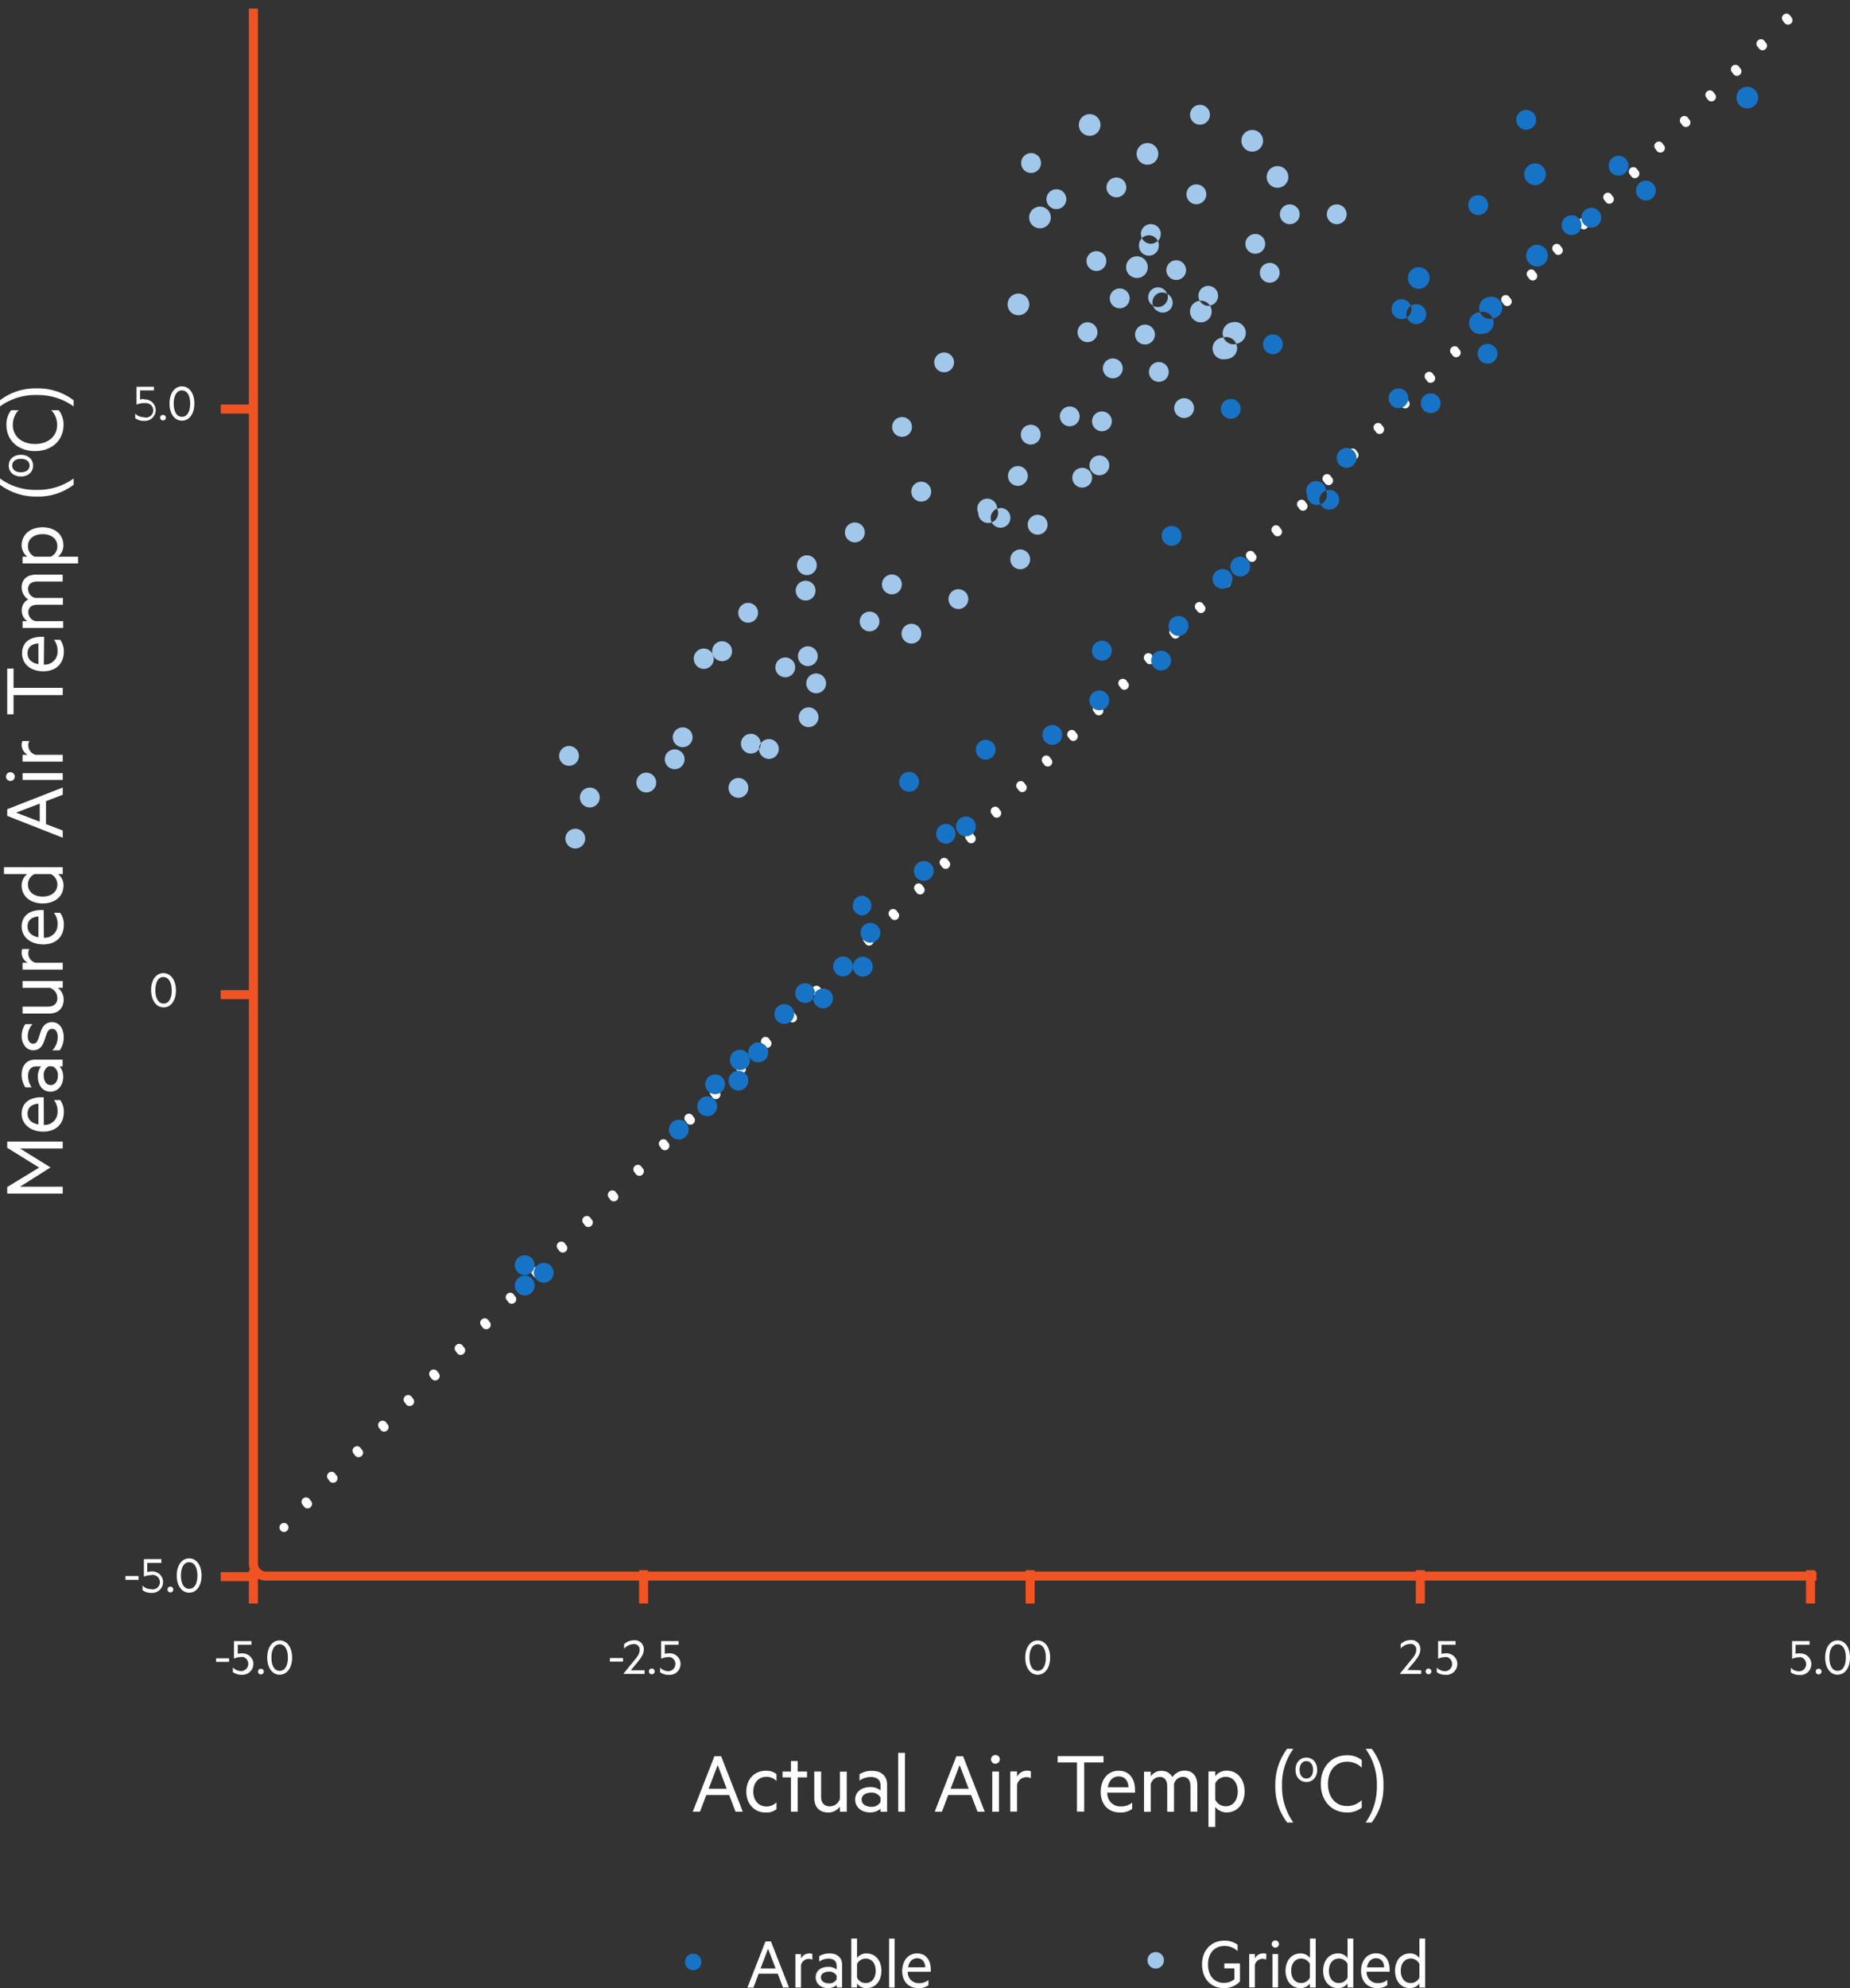 <svg xmlns="http://www.w3.org/2000/svg" width="512.07" height="550" viewBox="0 0 512.07 550"><rect x="0" y="0" width="512.07" height="550" fill="#333333" stroke="none"/><defs><style>.cls-1,.cls-3{fill:none;stroke-miterlimit:20;stroke-width:2.5px;}.cls-1{stroke:#f15323;}.cls-2{fill:#fff;}.cls-3{stroke:#fff;stroke-linecap:round;stroke-dasharray:0 10;}.cls-4{fill:#1773c6;}.cls-5{fill:#a1c7ea;}</style></defs><g id="Layer_2" data-name="Layer 2"><g id="Layer_1-2" data-name="Layer 1"><path class="cls-1" d="M502.78,436H73.57a3.43,3.43,0,0,1-3.43-3.42V2.38"/><path class="cls-1" d="M70.14,443.59v-9.21"/><path class="cls-2" d="M75.13,458.55c0,2.15.78,3.68,2.28,3.68s2.28-1.53,2.28-3.68-.8-3.67-2.28-3.67S75.13,456.41,75.13,458.55Zm2.28,4.75c-2.06,0-3.44-1.94-3.44-4.75s1.38-4.74,3.44-4.74,3.44,1.94,3.44,4.74-1.38,4.74-3.44,4.74Zm-6-.9a.8.8,0,0,1,.85-.75.8.8,0,0,1,.76.77h0a.79.79,0,0,1-.81.8.8.8,0,0,1-.8-.8Zm-4.46-5A3,3,0,0,1,70.13,460c0,.1,0,.2,0,.3a3,3,0,0,1-3.3,3,3.74,3.74,0,0,1-2.37-.74v-1.27a3.25,3.25,0,0,0,2.33,1,2,2,0,0,0,.58-3.89,2,2,0,0,0-.6,0,4.55,4.55,0,0,0-2,.44V454h4.83V455H65.81v2.53A3.34,3.34,0,0,1,66.9,457.38Zm-7.11,1.34H63.4v1H59.79Z"/><path class="cls-1" d="M178.14,443.59v-9.21"/><path class="cls-2" d="M185.14,457.38a3,3,0,0,1,3.23,2.65c0,.1,0,.2,0,.3a3,3,0,0,1-3.3,3,3.74,3.74,0,0,1-2.37-.74v-1.27a3.22,3.22,0,0,0,2.32,1,2,2,0,0,0,.58-3.89,1.94,1.94,0,0,0-.59,0,4.55,4.55,0,0,0-2,.44V454h4.83V455H184v2.53a3.44,3.44,0,0,1,1.1-.15Zm-5.53,5a.8.8,0,1,1,1.6,0h0a.8.8,0,1,1-1.6,0Zm-5-.31h3.8v1h-5.88v0l2.82-3.47c.94-1.14,1.71-2,1.71-3.18a1.52,1.52,0,0,0-1.44-1.6h-.26a3.82,3.82,0,0,0-2.62,1.27v-1.2a3.82,3.82,0,0,1,2.71-1.12,2.48,2.48,0,0,1,2.74,2.2,2.67,2.67,0,0,1,0,.4c0,1.32-.87,2.41-1.89,3.67Zm-5.78-3.39h3.61v1h-3.61Z"/><path class="cls-1" d="M285.14,443.59v-9.21"/><path class="cls-2" d="M287.22,454.88c1.49,0,2.28,1.53,2.28,3.68s-.79,3.67-2.28,3.67-2.28-1.53-2.28-3.67.78-3.68,2.28-3.68Zm0,8.42c2.06,0,3.44-1.93,3.44-4.74s-1.38-4.74-3.44-4.74-3.43,1.93-3.43,4.74,1.38,4.74,3.43,4.74Z"/><path class="cls-1" d="M393.14,443.59v-9.21"/><path class="cls-2" d="M400.14,457.38a3,3,0,0,1,3.23,2.65c0,.1,0,.2,0,.3a3,3,0,0,1-3.3,3,3.74,3.74,0,0,1-2.37-.74v-1.27a3.22,3.22,0,0,0,2.32,1,2,2,0,0,0,.58-3.89,1.94,1.94,0,0,0-.59,0,4.55,4.55,0,0,0-1.95.44V454h4.83V455H399v2.53a3.44,3.44,0,0,1,1.1-.15Zm-5.53,5a.8.8,0,0,1,1.6,0h0a.8.8,0,1,1-1.6,0Zm-1.24-.31v1h-5.88v-.06l2.82-3.46c.94-1.14,1.71-2,1.71-3.18a1.52,1.52,0,0,0-1.44-1.6h-.26a3.78,3.78,0,0,0-2.62,1.27v-1.2a3.82,3.82,0,0,1,2.71-1.12,2.48,2.48,0,0,1,2.74,2.2,2.67,2.67,0,0,1,0,.4c0,1.32-.87,2.41-1.89,3.67l-1.7,2Z"/><path class="cls-1" d="M501.14,443.59v-9.21"/><path class="cls-2" d="M506.36,458.55c0,2.15.78,3.68,2.28,3.68s2.28-1.53,2.28-3.68-.8-3.67-2.28-3.67S506.36,456.41,506.36,458.55Zm2.28,4.75c-2.06,0-3.44-1.94-3.44-4.75s1.39-4.74,3.44-4.74,3.43,1.94,3.43,4.74-1.38,4.74-3.43,4.74Zm-6.05-.88a.8.8,0,1,1,1.6,0h0a.8.8,0,1,1-1.6,0Zm-4.46-5a3,3,0,0,1,3.23,2.65c0,.1,0,.2,0,.3a3,3,0,0,1-3.3,3,3.74,3.74,0,0,1-2.37-.74v-1.27a3.22,3.22,0,0,0,2.32,1,2,2,0,0,0,.58-3.89,1.94,1.94,0,0,0-.59,0,4.55,4.55,0,0,0-1.95.44V454h4.83V455H497v2.53A3.44,3.44,0,0,1,498.13,457.38Z"/><path class="cls-1" d="M70.31,436.16H61.1"/><path class="cls-1" d="M70.31,275.16H61.1"/><path class="cls-1" d="M70.31,113.16H61.1"/><path class="cls-2" d="M50.08,435.86c0,2.14.78,3.67,2.28,3.67s2.28-1.53,2.28-3.67-.8-3.68-2.28-3.68S50.08,433.71,50.08,435.86Zm2.28,4.74c-2.06,0-3.44-1.94-3.44-4.74s1.39-4.74,3.44-4.74,3.43,1.93,3.43,4.74-1.38,4.74-3.43,4.74Zm-6-.88a.8.8,0,0,1,.8-.8.81.81,0,0,1,.8.81h0a.8.8,0,0,1-1.6,0Zm-4.46-5a3,3,0,0,1,3.23,2.64c0,.1,0,.2,0,.29a3,3,0,0,1-3.3,3,3.74,3.74,0,0,1-2.37-.74v-1.28a3.15,3.15,0,0,0,2.32,1,2,2,0,1,0,0-3.88h0a4.7,4.7,0,0,0-1.95.43v-4.87h4.83v1.05H40.75v2.54a3,3,0,0,1,1.1-.15ZM34.73,436h3.62v1.05H34.73Z"/><path class="cls-2" d="M45.2,270.28c1.48,0,2.3,1.49,2.34,3.63s-.73,3.69-2.21,3.72S43,276.14,43,274,43.7,270.3,45.2,270.28Zm.15,8.41c2,0,3.4-2,3.35-4.8s-1.47-4.71-3.52-4.68-3.4,2-3.35,4.8S43.29,278.73,45.35,278.69Z"/><path class="cls-2" d="M48.08,111.63c0,2.15.79,3.68,2.28,3.68s2.28-1.53,2.28-3.68S51.85,108,50.36,108s-2.28,1.53-2.28,3.67Zm-1.15,0c0-2.8,1.37-4.74,3.43-4.74s3.44,1.94,3.44,4.74-1.38,4.74-3.44,4.74S46.93,114.44,46.93,111.63Zm-2.62,3.87a.81.81,0,0,1,1.61,0h0a.79.79,0,0,1-.81.8.8.8,0,0,1-.8-.81Zm-4.46-5a3,3,0,0,1,3.23,2.65,2.49,2.49,0,0,1,0,.61,3,3,0,0,1-3.28,2.66h0a3.74,3.74,0,0,1-2.37-.74v-1.27a3.25,3.25,0,0,0,2.33,1,2,2,0,1,0,.57-3.89,1.94,1.94,0,0,0-.59,0,4.55,4.55,0,0,0-1.95.44V107h4.83v1H38.76v2.54a2.88,2.88,0,0,1,1.09-.15Z"/><path class="cls-2" d="M379.66,504.19H378A17,17,0,0,0,381.11,494,16.59,16.59,0,0,0,378,483.81h1.7A15.91,15.91,0,0,1,382.93,494a16.22,16.22,0,0,1-3.27,10.2Zm-14.07-10.71c0-4.8,3.1-7.9,7.21-7.9a6.25,6.25,0,0,1,4.12,1.33V489a5.66,5.66,0,0,0-4.1-1.63c-3.1,0-5.25,2.43-5.25,6.13s2.15,6.12,5.25,6.12a5.75,5.75,0,0,0,4.1-1.62v2.07a6.25,6.25,0,0,1-4.12,1.33c-4.11,0-7.21-3.1-7.21-7.9Zm-4-6.28c-1.17,0-1.87,1-1.87,2.4s.71,2.41,1.87,2.41,1.86-1,1.86-2.41-.69-2.4-1.86-2.4Zm3,2.4Zm0,0c0,2-1.21,3.37-3,3.37s-3-1.39-3-3.37,1.2-3.37,3-3.37S364.57,487.62,364.57,489.6ZM358,483.81A16.52,16.52,0,0,0,354.86,494,16.87,16.87,0,0,0,358,504.19h-1.72A16.15,16.15,0,0,1,353,494a16.52,16.52,0,0,1,3.28-10.23Zm-21.62,14.05a3.18,3.18,0,0,0,2.85,1.83c2.12,0,3.37-1.73,3.37-4.08s-1.25-4.07-3.37-4.07a3.19,3.19,0,0,0-2.85,1.82Zm0,7.55h-1.88V490.06h1.88v1.3a3.93,3.93,0,0,1,3.12-1.52c3.28,0,5,2.7,5,5.77s-1.72,5.78-5,5.78a3.94,3.94,0,0,1-3.12-1.53Zm-11.85-13.8a4.05,4.05,0,0,1,3.38-1.78c2.25,0,3.5,1.58,3.5,4v7.35h-1.9v-7.05c0-1.55-.68-2.58-2.1-2.58a2.58,2.58,0,0,0-2.45,2v7.65h-1.88v-7.05c0-1.55-.67-2.58-2.1-2.58a2.6,2.6,0,0,0-2.45,2v7.65h-1.87v-11.1h1.87v1.3a3.45,3.45,0,0,1,3-1.52,3.23,3.23,0,0,1,3,1.77Zm-14.89-.18c-1.47,0-2.67,1-3,3h5.72c-.07-1.62-.9-3-2.7-3Zm4.52,4.5h-7.65a3.57,3.57,0,0,0,3.73,3.8,4.74,4.74,0,0,0,3.15-1.05v1.73a5.27,5.27,0,0,1-3.37,1c-3.2,0-5.35-2.17-5.35-5.67s2-5.88,4.95-5.88,4.55,2.18,4.55,5.43v.68Zm-21.4-10.12h12.68v1.75H300.1v13.6h-2v-13.6h-5.35Zm-7.42,6.13a2.27,2.27,0,0,0-1.25-.3,2.68,2.68,0,0,0-2.58,2.07v7.45h-1.87v-11.1h1.87v1.45a3.1,3.1,0,0,1,2.75-1.67,2.66,2.66,0,0,1,1.08.17Zm-9.82-4a1.22,1.22,0,1,1,1.23-1.2A1.22,1.22,0,0,1,275.53,487.91Zm1,13.25h-1.87v-11.1h1.87Zm-13.4-6.35h5l-2.5-6.55Zm3.45-9,6,15.35h-2l-1.78-4.62h-6.32l-1.75,4.62h-2l6-15.35Zm-16.08,15.35h-1.87V484.91h1.87Zm-6.77-3.9a2.69,2.69,0,0,0-2.58-1.37c-1.35,0-2.65.6-2.65,1.92s1.3,2,2.65,2a2.68,2.68,0,0,0,2.58-1.38Zm0-3.47c0-1.38-1-2.23-2.65-2.23a5.57,5.57,0,0,0-3.16,1v-1.78a6.37,6.37,0,0,1,3.46-.92c2.62,0,4.17,1.45,4.17,3.8v7.52h-1.82v-.82a4.4,4.4,0,0,1-2.88,1c-2.28,0-4.13-1.35-4.13-3.55s1.85-3.47,4.23-3.47a4.64,4.64,0,0,1,2.78.9Zm-9.34,7.37h-1.9v-1.4a4,4,0,0,1-3.22,1.63c-2.53,0-3.88-1.63-3.88-4.05v-7.28h1.9v7c0,1.55.75,2.62,2.43,2.62a2.94,2.94,0,0,0,2.77-2.07v-7.53h1.9Zm-13.58,0h-1.87v-9.5h-2.33v-1.6h2.33v-2.92h1.87v2.92h2.58v1.6h-2.58Zm-14.22-5.55c0-3.55,2.35-5.77,5.35-5.77a4.53,4.53,0,0,1,3,.92v1.9a3.89,3.89,0,0,0-2.85-1.15c-2,0-3.57,1.55-3.57,4.1s1.6,4.1,3.57,4.1a3.85,3.85,0,0,0,2.85-1.15v1.9a4.54,4.54,0,0,1-3,.93c-3,0-5.35-2.23-5.35-5.78Zm-10.43-.8h5l-2.5-6.55Zm3.45-9,6,15.35h-2l-1.77-4.62h-6.33l-1.75,4.62h-2l6-15.35Z"/><path class="cls-2" d="M20.38,112.43a16.86,16.86,0,0,0-10.22-3.15A16.53,16.53,0,0,0,0,112.43v-1.7a16,16,0,0,1,10.18-3.28,16.23,16.23,0,0,1,10.2,3.28Zm-18.6,5.16a6.3,6.3,0,0,1,1.32-4.12H5.18a5.7,5.7,0,0,0-1.63,4.1c0,3.1,2.43,5.25,6.13,5.25s6.13-2.15,6.13-5.25a5.74,5.74,0,0,0-1.63-4.1h2.08a6.3,6.3,0,0,1,1.32,4.12c0,4.1-3.1,7.2-7.9,7.2S1.78,121.69,1.78,117.59Zm4,9.34c-1.41,0-2.4.7-2.4,1.86s1,1.87,2.4,1.87,2.41-.7,2.41-1.87-1-1.86-2.41-1.86Zm0-1.11c2,0,3.37,1.2,3.37,3s-1.39,3-3.37,3-3.36-1.21-3.36-3,1.38-3,3.36-3ZM0,132.37a16.44,16.44,0,0,0,10.23,3.15,16.78,16.78,0,0,0,10.15-3.15v1.73a16.06,16.06,0,0,1-10.15,3.27A16.51,16.51,0,0,1,0,134.1ZM14.06,154a3.19,3.19,0,0,0,1.82-2.85c0-2.13-1.71-3.38-4.07-3.38S7.73,149,7.73,151.15A3.19,3.19,0,0,0,9.55,154Zm7.55,0v1.87H6.25V154h1.3A4,4,0,0,1,6,150.87c0-3.27,2.71-5,5.78-5s5.77,1.73,5.77,5A4,4,0,0,1,16.06,154ZM7.8,165.84A4,4,0,0,1,6,162.47c0-2.25,1.57-3.5,4-3.5h7.35v1.9h-7c-1.56,0-2.58.67-2.58,2.1a2.58,2.58,0,0,0,2,2.45h7.65v1.87h-7c-1.56,0-2.58.68-2.58,2.1a2.58,2.58,0,0,0,2,2.45h7.65v1.88H6.25v-1.88h1.3a3.47,3.47,0,0,1-1.52-3A3.25,3.25,0,0,1,7.8,165.84Zm-.17,14.89c0,1.48,1,2.68,3,3V178c-1.63.07-3,.9-3,2.7Zm4.5,3.13h.46a3.54,3.54,0,0,0,3.34-3.73,4.8,4.8,0,0,0-1-3.15h1.73a5.33,5.33,0,0,1,1,3.37c0,3.2-2.17,5.36-5.67,5.36s-5.88-2-5.88-5,2.17-4.55,5.43-4.55h.67ZM3.75,197.61H2V184.94H3.75v5.35H17.36v2H3.75ZM8.13,205a2.36,2.36,0,0,0-.3,1.25,2.68,2.68,0,0,0,2.08,2.57h7.45v1.88H6.25v-1.88H7.7A3.08,3.08,0,0,1,6,206.11,2.61,2.61,0,0,1,6.2,205ZM2.9,213.63a1.21,1.21,0,1,1-1.23,1.19,1.23,1.23,0,0,1,1.23-1.2Zm14.46.27v1.87H6.25V213.9ZM11,227.31v-5l-6.56,2.5Zm-9-3.45,15.36-6v2l-4.63,1.77V228l4.63,1.75v2L2,225.71Zm7.55,17.95a3.19,3.19,0,0,0-1.82,2.85c0,2.12,1.73,3.37,4.08,3.37s4.07-1.25,4.07-3.37a3.19,3.19,0,0,0-1.82-2.85Zm6.51,0a3.88,3.88,0,0,1,1.52,3.12c0,3.25-2.62,5-5.77,5S6,248.18,6,244.93a3.88,3.88,0,0,1,1.52-3.12H1.1v-1.9H17.36v1.9ZM7.63,256.28c0,1.48,1,2.68,3,3v-5.73c-1.63.08-3,.9-3,2.7Zm4.5,3.13h.46a3.54,3.54,0,0,0,3.34-3.73,4.8,4.8,0,0,0-1-3.15h1.73a5.34,5.34,0,0,1,1,3.38c0,3.2-2.17,5.35-5.67,5.35S6,259.26,6,256.31s2.17-4.55,5.43-4.55h.67Zm-4,3.12a2.36,2.36,0,0,0-.3,1.25,2.68,2.68,0,0,0,2.08,2.57h7.45v1.88H6.25v-1.88H7.7A3.08,3.08,0,0,1,6,263.6a2.61,2.61,0,0,1,.17-1.07Zm9.23,8.85v1.9H16a4,4,0,0,1,1.62,3.23c0,2.52-1.62,3.87-4,3.87H6.25v-1.9h7c1.55,0,2.63-.75,2.63-2.42a3,3,0,0,0-2.08-2.78H6.25v-1.9Zm-.88,19.19h-2a5.34,5.34,0,0,0,1.5-3.65c0-1.22-.45-2.3-1.55-2.3-.82,0-1.27.63-1.6,1.6l-.52,1.53c-.55,1.67-1.35,2.8-3.16,2.8S6,288.82,6,286.62a5.79,5.79,0,0,1,1-3.3H9a5,5,0,0,0-1.32,3.3c0,1.15.5,2.1,1.45,2.1s1.2-.6,1.58-1.65l.57-1.7c.58-1.67,1.55-2.6,3.13-2.6,2.05,0,3.22,1.83,3.22,4.15a6.16,6.16,0,0,1-1.1,3.65Zm-3,4.39a2.67,2.67,0,0,0-1.38,2.57c0,1.35.6,2.65,1.93,2.65s2-1.3,2-2.65A2.68,2.68,0,0,0,14.61,295ZM10,295c-1.38,0-2.23,1-2.23,2.65a5.56,5.56,0,0,0,1,3.15H7A6.54,6.54,0,0,1,6,297.31c0-2.63,1.45-4.18,3.8-4.18h7.53V295h-.83a4.36,4.36,0,0,1,1,2.87c0,2.28-1.35,4.13-3.55,4.13s-3.48-1.85-3.48-4.23a4.68,4.68,0,0,1,.9-2.77ZM7.63,308.07c0,1.48,1,2.68,3,3v-5.73c-1.63.08-3,.9-3,2.7Zm4.5,3.13h.46a3.54,3.54,0,0,0,3.34-3.73h0a4.8,4.8,0,0,0-1-3.15h1.73a5.34,5.34,0,0,1,1,3.38c0,3.2-2.17,5.35-5.67,5.35S6,311.05,6,308.1s2.17-4.55,5.43-4.55h.67ZM13.93,323l-8.38,5.28H17.36v1.92H2v-1.82L10.83,323,2,317.53v-1.72H17.36v1.92H5.55l8.38,5.2Z"/><path class="cls-3" d="M78.6,422.56l-.48-.48L497.74,1.76l.49.49Z"/><path class="cls-4" d="M483.64,24a3,3,0,1,1-3,3,3,3,0,0,1,3-3Zm-61.22,6.4a2.75,2.75,0,1,1-2.74,2.76h0a2.74,2.74,0,0,1,2.73-2.75h0Zm33.15,19.59a2.74,2.74,0,1,1-2.73,2.74,2.74,2.74,0,0,1,2.73-2.74Zm-30.68-4.78a3,3,0,1,1-3,3,3,3,0,0,1,3-3ZM448,43.1a2.74,2.74,0,1,1-2.73,2.74h0A2.74,2.74,0,0,1,448,43.1Zm-7.53,14.38a2.74,2.74,0,1,1-2.73,2.74h0a2.73,2.73,0,0,1,2.73-2.73ZM435,59.54a2.74,2.74,0,1,1-2.74,2.73A2.74,2.74,0,0,1,435,59.54ZM409.14,54a2.75,2.75,0,1,1-2.74,2.76h0A2.74,2.74,0,0,1,409.13,54h0Zm16.31,13.72a3,3,0,1,1-3,3,3,3,0,0,1,3-3Zm-13,14.37a3,3,0,0,1,.72,6,3,3,0,0,0-2.78-1.85h0a3.38,3.38,0,0,0-.72.08,3,3,0,0,1,1.62-3.94,2.9,2.9,0,0,1,1.16-.24Zm.72,6a3,3,0,0,1-1.62,4,3,3,0,0,1-1.17.24,3,3,0,1,1-1.45-5.87,3,3,0,0,1,.73-.09,3,3,0,0,0,3.51,1.77ZM392.7,73.91a3,3,0,1,1-3,3,3,3,0,0,1,3-3Zm-4.78,8.88a2.74,2.74,0,0,1,2.6,1.82,2.77,2.77,0,0,0-1.24,2.3v0a2.76,2.76,0,0,0,.16.91,2.75,2.75,0,0,1-4.26-2.29h0a2.74,2.74,0,0,1,2.73-2.75Zm2.6,1.82a2.75,2.75,0,1,1-.79,3.81,2.62,2.62,0,0,1-.29-.58,2.75,2.75,0,0,0,1.08-3.23Zm21.24,10.52A2.74,2.74,0,1,1,409,97.87h0a2.74,2.74,0,0,1,2.73-2.74ZM396,108.82a2.74,2.74,0,1,1-2.73,2.74,2.74,2.74,0,0,1,2.73-2.74Zm-8.9-1.37a2.73,2.73,0,1,1-2.74,2.73,2.74,2.74,0,0,1,2.74-2.73ZM352.32,92.51a2.74,2.74,0,1,1-2.73,2.74h0A2.73,2.73,0,0,1,352.32,92.51Zm15.63,43a2.74,2.74,0,1,1-2.45,4,2.75,2.75,0,0,0,1.61-3.54l-.11-.24a2.66,2.66,0,0,1,.94-.17Zm-2.45,4a2.74,2.74,0,0,1-3.72-2.56v0a2.75,2.75,0,0,1,4.94-2.41,2.66,2.66,0,0,1,.28,1.21,2.73,2.73,0,0,0-1.62,3.51,1.59,1.59,0,0,0,.12.27Zm7.23-15.58a2.74,2.74,0,1,1-2.73,2.74h0a2.74,2.74,0,0,1,2.73-2.74Zm-32.05-13.56a2.74,2.74,0,1,1-2.74,2.73,2.74,2.74,0,0,1,2.74-2.73ZM343.29,154a2.74,2.74,0,1,1-2.73,2.74h0a2.73,2.73,0,0,1,2.73-2.73Zm-19-8.5a2.74,2.74,0,1,1-2.73,2.74h0a2.73,2.73,0,0,1,2.73-2.73Zm14.25,11.91a2.74,2.74,0,0,1,0,5.47h0a2.74,2.74,0,1,1,0-5.47Zm-12.33,13a2.75,2.75,0,1,1-2.75,2.75A2.75,2.75,0,0,1,326.18,170.42ZM321.39,180a2.74,2.74,0,1,1-2.74,2.73,2.74,2.74,0,0,1,2.74-2.73Zm-17.11,11a2.74,2.74,0,1,1-2.74,2.73,2.74,2.74,0,0,1,2.74-2.73Zm-13,9.56a2.74,2.74,0,1,1-2.74,2.73,2.74,2.74,0,0,1,2.74-2.73ZM305,177.26a2.75,2.75,0,1,1-2.75,2.75A2.75,2.75,0,0,1,305,177.26Zm-37.64,48.62a2.74,2.74,0,1,1-2.73,2.74h0a2.74,2.74,0,0,1,2.73-2.74Zm5.47-21.22a2.74,2.74,0,1,1-2.73,2.74A2.74,2.74,0,0,1,272.79,204.66Zm-21.22,8.88a2.75,2.75,0,1,1-2.73,2.77v0A2.75,2.75,0,0,1,251.57,213.54Zm10.27,14.37a2.76,2.76,0,0,1,0,5.51h0a2.75,2.75,0,0,1,0-5.5Zm-6.17,10.29a2.73,2.73,0,1,1-2.74,2.72,2.74,2.74,0,0,1,2.74-2.72Zm-17.1,9.59a2.74,2.74,0,0,1,0,5.47h0a2.74,2.74,0,0,1,0-5.47ZM222.82,272a2.73,2.73,0,0,1,2.74,2.67,2.69,2.69,0,0,0-.47,1.53v.07a2.74,2.74,0,0,1-5-1.53h0a2.73,2.73,0,0,1,2.73-2.73Zm2.74,2.67a2.74,2.74,0,1,1-.47,1.6A2.75,2.75,0,0,0,225.56,274.68Zm15.36-19.36a2.74,2.74,0,1,1-2.74,2.73,2.74,2.74,0,0,1,2.74-2.73Zm-2.1,9.38a2.74,2.74,0,1,1-2.73,2.74h0a2.74,2.74,0,0,1,2.73-2.74Zm-5.48-.07a2.74,2.74,0,1,1-2.74,2.73,2.75,2.75,0,0,1,2.74-2.73Zm-16.27,13.16a2.74,2.74,0,1,1-2.73,2.74A2.74,2.74,0,0,1,217.07,277.79Zm-7.21,10.62a2.75,2.75,0,1,1-2.43,4,2.6,2.6,0,0,0-.21-.55,2.5,2.5,0,0,1-.1-.72h0a2.74,2.74,0,0,1,2.73-2.75h0Zm-5.1,2a2.78,2.78,0,0,1,2.46,1.48,2.6,2.6,0,0,0,.21.55,2.75,2.75,0,1,1-5.3,1.44,2.37,2.37,0,0,1-.1-.7v0a2.75,2.75,0,0,1,2.73-2.75Zm-.37,5.82a2.74,2.74,0,1,1-2.74,2.73,2.74,2.74,0,0,1,2.74-2.73Zm-6.44,1a2.74,2.74,0,1,1-2.74,2.73,2.74,2.74,0,0,1,2.74-2.73Zm-10.06,12.53a2.74,2.74,0,1,1-2.74,2.73,2.74,2.74,0,0,1,2.74-2.73Zm7.86-6.44a2.74,2.74,0,1,1-2.74,2.73,2.74,2.74,0,0,1,2.74-2.73Zm-50.52,43.94A2.74,2.74,0,1,1,142.5,350h0a2.73,2.73,0,0,1,2.73-2.73Zm0,5.62a2.75,2.75,0,1,1-2.73,2.77v0a2.74,2.74,0,0,1,2.73-2.75Zm5.27-3.5a2.74,2.74,0,1,1-2.74,2.73,2.75,2.75,0,0,1,2.74-2.73Z"/><path class="cls-5" d="M317.61,39.57a3,3,0,1,1-3,3,3,3,0,0,1,3-3Zm36,6.38a3,3,0,1,1-3,3,3,3,0,0,1,3-3Zm-61.22,6.4a2.75,2.75,0,1,1-2.74,2.76h0a2.74,2.74,0,0,1,2.73-2.75h0ZM325.57,72a2.73,2.73,0,1,1-2.73,2.73A2.73,2.73,0,0,1,325.57,72Zm-43.68,9.21a3,3,0,1,1-3,3,3,3,0,0,1,3-3ZM318,65.1a2.75,2.75,0,0,0-1.92.79,2.79,2.79,0,0,1-.28-1.21A2.73,2.73,0,0,1,318.57,62h0a2.74,2.74,0,0,1,1.93,4.68A2.75,2.75,0,0,0,318,65.1Zm2.74,2.73a2.74,2.74,0,1,1-5.47,0h0a2.72,2.72,0,0,1,.81-1.94,2.73,2.73,0,0,0,4.38.73A2.76,2.76,0,0,1,320.78,67.83Zm-.27,11.65a2.73,2.73,0,0,1,2.58,1.81,2.71,2.71,0,0,0-1.39-.38h0A2.73,2.73,0,0,0,319,83.65a2.58,2.58,0,0,0,.16.92,2.72,2.72,0,0,1-1.35-2.35h0a2.73,2.73,0,0,1,2.73-2.73Zm2.58,1.81A2.73,2.73,0,1,1,320.32,86a2.66,2.66,0,0,1-1.19-1.43,2.73,2.73,0,0,0,3.74-1A2.69,2.69,0,0,0,323.09,81.29ZM370,56.54a2.74,2.74,0,1,1-2.74,2.73A2.74,2.74,0,0,1,370,56.54ZM332.14,29a2.75,2.75,0,1,1-2.74,2.76h0A2.74,2.74,0,0,1,332.13,29h0Zm19.31,43.72a2.74,2.74,0,1,1-2.73,2.74h0a2.73,2.73,0,0,1,2.73-2.73Zm-10,16.37a3,3,0,0,1,.72,6,3,3,0,0,0-2.78-1.85h0a2.84,2.84,0,0,0-.72.09,3,3,0,0,1,1.62-3.95,2.9,2.9,0,0,1,1.16-.24Zm.72,6a3,3,0,0,1-1.62,4,3,3,0,0,1-1.17.24,3,3,0,1,1-1.45-5.87,2.56,2.56,0,0,1,.73-.08,3,3,0,0,0,3.51,1.77Zm-25.25-5.29a2.75,2.75,0,1,1-2.74,2.76h0a2.74,2.74,0,0,1,2.73-2.75h0ZM308,99.16a2.75,2.75,0,1,1-2.73,2.77v0A2.75,2.75,0,0,1,308,99.16Zm19.75,11a2.74,2.74,0,1,1-2.73,2.74h0a2.74,2.74,0,0,1,2.73-2.74ZM301.61,31.57a3,3,0,1,1-3,3,3,3,0,0,1,3-3Zm45,4.38a3,3,0,1,1-3,3,3,3,0,0,1,3-3Zm-61.22,6.4a2.75,2.75,0,1,1-2.74,2.76h0a2.74,2.74,0,0,1,2.73-2.75h0Zm2.47,14.81a3,3,0,1,1-3,3,3,3,0,0,1,3-3ZM309,49.1a2.74,2.74,0,1,1-2.73,2.74h0A2.74,2.74,0,0,1,309,49.1Zm-5.53,20.38a2.74,2.74,0,1,1-2.73,2.74,2.73,2.73,0,0,1,2.73-2.74ZM357,56.54a2.74,2.74,0,1,1-2.74,2.73A2.74,2.74,0,0,1,357,56.54ZM331.14,51a2.75,2.75,0,1,1-2.74,2.76h0A2.74,2.74,0,0,1,331.13,51h0Zm16.31,13.72a2.74,2.74,0,1,1-2.73,2.74h0a2.73,2.73,0,0,1,2.73-2.73Zm-13,14.37a2.74,2.74,0,0,1,.44,5.44,3,3,0,0,0-2.5-1.34h-.3a2.73,2.73,0,0,1-.37-1.37h0a2.74,2.74,0,0,1,2.73-2.74Zm.44,5.44a3,3,0,1,1-2.8-1.33A2.74,2.74,0,0,0,334.89,84.57ZM314.7,70.91a3,3,0,1,1-3,3,3,3,0,0,1,3-3Zm-4.78,8.88a2.75,2.75,0,1,1-2.74,2.76h0a2.74,2.74,0,0,1,2.73-2.75h0ZM301,89.16a2.75,2.75,0,1,1-2.73,2.77v0A2.75,2.75,0,0,1,301,89.16Zm19.75,11a2.74,2.74,0,1,1-2.73,2.74h0a2.74,2.74,0,0,1,2.73-2.74ZM305,113.82a2.74,2.74,0,1,1-2.73,2.74,2.74,2.74,0,0,1,2.73-2.74Zm-8.9-1.37a2.74,2.74,0,1,1-2.74,2.73,2.74,2.74,0,0,1,2.74-2.73ZM261.32,97.51a2.74,2.74,0,1,1-2.73,2.74h0A2.73,2.73,0,0,1,261.32,97.51Zm15.63,43a2.74,2.74,0,1,1-2.45,4,2.76,2.76,0,0,0,1.6-3.55,1.6,1.6,0,0,0-.1-.23,2.75,2.75,0,0,1,.95-.17Zm-2.45,4a2.75,2.75,0,0,1-3.54-1.6,2.64,2.64,0,0,1-.18-1v0a2.75,2.75,0,1,1,5.22-1.2,2.73,2.73,0,0,0-1.78,2.56h0A2.76,2.76,0,0,0,274.5,144.46Zm7.23-15.58a2.74,2.74,0,1,1-2.73,2.74h0a2.74,2.74,0,0,1,2.73-2.74Zm-32.05-13.56a2.74,2.74,0,1,1-2.74,2.73,2.74,2.74,0,0,1,2.74-2.73ZM304.29,126a2.74,2.74,0,1,1-2.73,2.74h0a2.73,2.73,0,0,1,2.73-2.73Zm-19-8.5a2.74,2.74,0,1,1-2.73,2.74h0a2.73,2.73,0,0,1,2.73-2.73Zm14.25,11.91a2.74,2.74,0,1,1-2.73,2.74A2.72,2.72,0,0,1,299.51,129.42Zm-12.33,13a2.73,2.73,0,0,1,2.75,2.74,2.75,2.75,0,1,1-2.75-2.74ZM282.39,152a2.74,2.74,0,1,1-2.74,2.73,2.74,2.74,0,0,1,2.74-2.73Zm-17.11,11a2.74,2.74,0,1,1-2.74,2.73,2.74,2.74,0,0,1,2.74-2.73Zm-13,9.56a2.74,2.74,0,1,1-2.74,2.73,2.74,2.74,0,0,1,2.74-2.73ZM255,133.26a2.75,2.75,0,1,1-2.76,2.74,2.74,2.74,0,0,1,2.76-2.74Zm-37.65,48.62a2.74,2.74,0,1,1-2.73,2.74h0a2.74,2.74,0,0,1,2.73-2.74Zm5.47-21.22a2.74,2.74,0,1,1,0,5.47h0a2.74,2.74,0,0,1,0-5.47Zm13.78-16.12a2.75,2.75,0,1,1-2.73,2.77v0A2.75,2.75,0,0,1,236.57,144.54Zm10.27,14.38a2.73,2.73,0,0,1,2.75,2.74,2.75,2.75,0,1,1-2.75-2.74Zm-6.17,10.28a2.73,2.73,0,1,1-2.74,2.73,2.74,2.74,0,0,1,2.74-2.73Zm-17.1,9.59a2.74,2.74,0,1,1-2.73,2.74,2.74,2.74,0,0,1,2.73-2.74ZM207.82,203a2.73,2.73,0,0,1,2.74,2.67,2.69,2.69,0,0,0-.47,1.53v.07a2.74,2.74,0,0,1-5-1.53h0a2.73,2.73,0,0,1,2.73-2.73Zm2.74,2.67a2.74,2.74,0,1,1-.47,1.6A2.75,2.75,0,0,0,210.56,205.68Zm15.36-19.36a2.74,2.74,0,1,1-2.75,2.73,2.73,2.73,0,0,1,2.75-2.73Zm-2.1,9.38a2.73,2.73,0,1,1-2.73,2.74,2.73,2.73,0,0,1,2.73-2.74Zm-.48-42.07a2.74,2.74,0,1,1-2.74,2.73,2.75,2.75,0,0,1,2.74-2.73Zm-16.27,13.16a2.74,2.74,0,1,1-2.73,2.74,2.74,2.74,0,0,1,2.73-2.74Zm-7.21,10.63a2.75,2.75,0,1,1-2.43,4,2.6,2.6,0,0,0-.21-.55,2.48,2.48,0,0,1-.1-.71h0a2.73,2.73,0,0,1,2.73-2.75h0Zm-5.1,2a2.75,2.75,0,0,1,2.46,1.47,2.6,2.6,0,0,0,.21.55,2.75,2.75,0,1,1-5.3,1.44,2.37,2.37,0,0,1-.1-.7v0a2.75,2.75,0,0,1,2.73-2.75Zm9.63,35.81a2.74,2.74,0,1,1-2.74,2.73,2.74,2.74,0,0,1,2.74-2.73Zm-15.44-14a2.74,2.74,0,1,1-2.73,2.74h0a2.73,2.73,0,0,1,2.73-2.73Zm-10.06,12.53a2.74,2.74,0,1,1-2.74,2.73,2.74,2.74,0,0,1,2.74-2.73Zm7.86-6.44a2.74,2.74,0,1,1-2.74,2.73,2.74,2.74,0,0,1,2.74-2.73Zm-27.52,21.94A2.74,2.74,0,1,1,156.5,232h0a2.73,2.73,0,0,1,2.73-2.73Zm4-11.38a2.75,2.75,0,1,1-2.73,2.77v0A2.75,2.75,0,0,1,163.23,217.88Zm-5.73-11.5a2.74,2.74,0,1,1-2.74,2.73,2.75,2.75,0,0,1,2.74-2.73Z"/><path class="cls-5" d="M317.62,542.45a2.28,2.28,0,1,1,4.55,0h0a2.28,2.28,0,0,1-4.55,0Z"/><path class="cls-4" d="M189.59,542.76a2.28,2.28,0,1,1,2.27,2.27A2.27,2.27,0,0,1,189.59,542.76Z"/><path class="cls-2" d="M253.87,541.73c-1.23,0-2.22.81-2.51,2.51h4.76c-.07-1.35-.75-2.51-2.25-2.51Zm3.76,3.74h0Zm0,0h-6.36v.38a3,3,0,0,0,3.1,2.78,4,4,0,0,0,2.62-.87v1.43a4.4,4.4,0,0,1-2.81.81c-2.66,0-4.45-1.81-4.45-4.72s1.67-4.88,4.12-4.88,3.78,1.81,3.78,4.51Zm-10-9.16Zm0,0v13.52H246.1V536.3Zm-10.41,10.77a2.64,2.64,0,0,0,2.37,1.52c1.76,0,2.8-1.44,2.8-3.39s-1-3.39-2.8-3.39a2.64,2.64,0,0,0-2.37,1.52Zm0,2.74h-1.58V536.3h1.58v5.37a3.2,3.2,0,0,1,2.59-1.27c2.7,0,4.16,2.2,4.16,4.8s-1.46,4.8-4.16,4.8a3.23,3.23,0,0,1-2.6-1.27Zm-5.65-3.24a2.22,2.22,0,0,0-2.14-1.14c-1.12,0-2.2.5-2.2,1.6s1.08,1.64,2.2,1.64a2.25,2.25,0,0,0,2.14-1.14Zm0-2.89c0-1.14-.85-1.85-2.2-1.85a4.61,4.61,0,0,0-2.62.81v-1.48a5.36,5.36,0,0,1,2.87-.77c2.19,0,3.47,1.21,3.47,3.16v6.26H231.6v-.68a3.62,3.62,0,0,1-2.38.85c-1.9,0-3.44-1.12-3.44-3s1.54-2.89,3.52-2.89a3.81,3.81,0,0,1,2.3.75Zm-6.72-3.14v1.6a2,2,0,0,0-1-.25,2.24,2.24,0,0,0-2.14,1.73v6.2h-1.55v-9.23h1.55v1.2a2.61,2.61,0,0,1,2.29-1.4,2.33,2.33,0,0,1,.9.15Zm-14.33,4h4.16l-2.08-5.45Zm2.87-7.48,5,12.76h-1.66L215.28,546H210l-1.45,3.85h-1.67l5-12.76Z"/><path class="cls-2" d="M392.89,543.33a2.64,2.64,0,0,0-2.37-1.52c-1.76,0-2.8,1.44-2.8,3.39s1,3.39,2.8,3.39a2.64,2.64,0,0,0,2.37-1.52Zm0,5.4A3.28,3.28,0,0,1,390.3,550c-2.71,0-4.16-2.18-4.16-4.8s1.46-4.8,4.16-4.8a3.24,3.24,0,0,1,2.59,1.26V536.3h1.58v13.52h-1.58Zm-12-7c-1.22,0-2.22.81-2.52,2.52h4.76c-.05-1.36-.74-2.52-2.24-2.52Zm3.76,3.73h-6.37a2.16,2.16,0,0,0,0,.36h0a3,3,0,0,0,3.1,2.79h0a4,4,0,0,0,2.62-.87v1.43a4.4,4.4,0,0,1-2.8.81c-2.66,0-4.46-1.81-4.46-4.72s1.66-4.88,4.12-4.88,3.78,1.81,3.78,4.51v.57ZM373,543.33a2.64,2.64,0,0,0-2.37-1.52c-1.76,0-2.8,1.44-2.8,3.39s1,3.39,2.8,3.39a2.64,2.64,0,0,0,2.37-1.52Zm0,5.4a3.28,3.28,0,0,1-2.59,1.27c-2.71,0-4.17-2.18-4.17-4.8s1.46-4.8,4.17-4.8a3.24,3.24,0,0,1,2.59,1.26V536.3h1.58v13.52H373Zm-10.43-5.4a2.66,2.66,0,0,0-2.37-1.52c-1.76,0-2.8,1.44-2.8,3.39s1,3.39,2.8,3.39a2.66,2.66,0,0,0,2.37-1.52Zm0,5.4A3.29,3.29,0,0,1,360,550c-2.7,0-4.17-2.18-4.17-4.8s1.47-4.8,4.17-4.8a3.25,3.25,0,0,1,2.6,1.26V536.3h1.58v13.52h-1.58Zm-8.56-10.93a1,1,0,1,1-1-1,1,1,0,0,1,1,1Zm-.23,12h-1.56v-9.23h1.56Zm-3.31-7.67a2,2,0,0,0-1-.25,2.23,2.23,0,0,0-2.14,1.72v6.2h-1.56v-9.23h1.56v1.21a2.58,2.58,0,0,1,2.29-1.39,2.15,2.15,0,0,1,.9.14Zm-11.71,6.4a4.31,4.31,0,0,0,2.92-1v-3h-2.8v-1.37h4.33v5a5.89,5.89,0,0,1-4.49,1.83c-3.56,0-6-2.61-6-6.57s2.64-6.56,6.15-6.56a6,6,0,0,1,3.69,1.14v1.75a5.3,5.3,0,0,0-3.69-1.42c-2.66,0-4.5,2-4.5,5.1s1.7,5.11,4.36,5.11Z"/></g></g></svg>